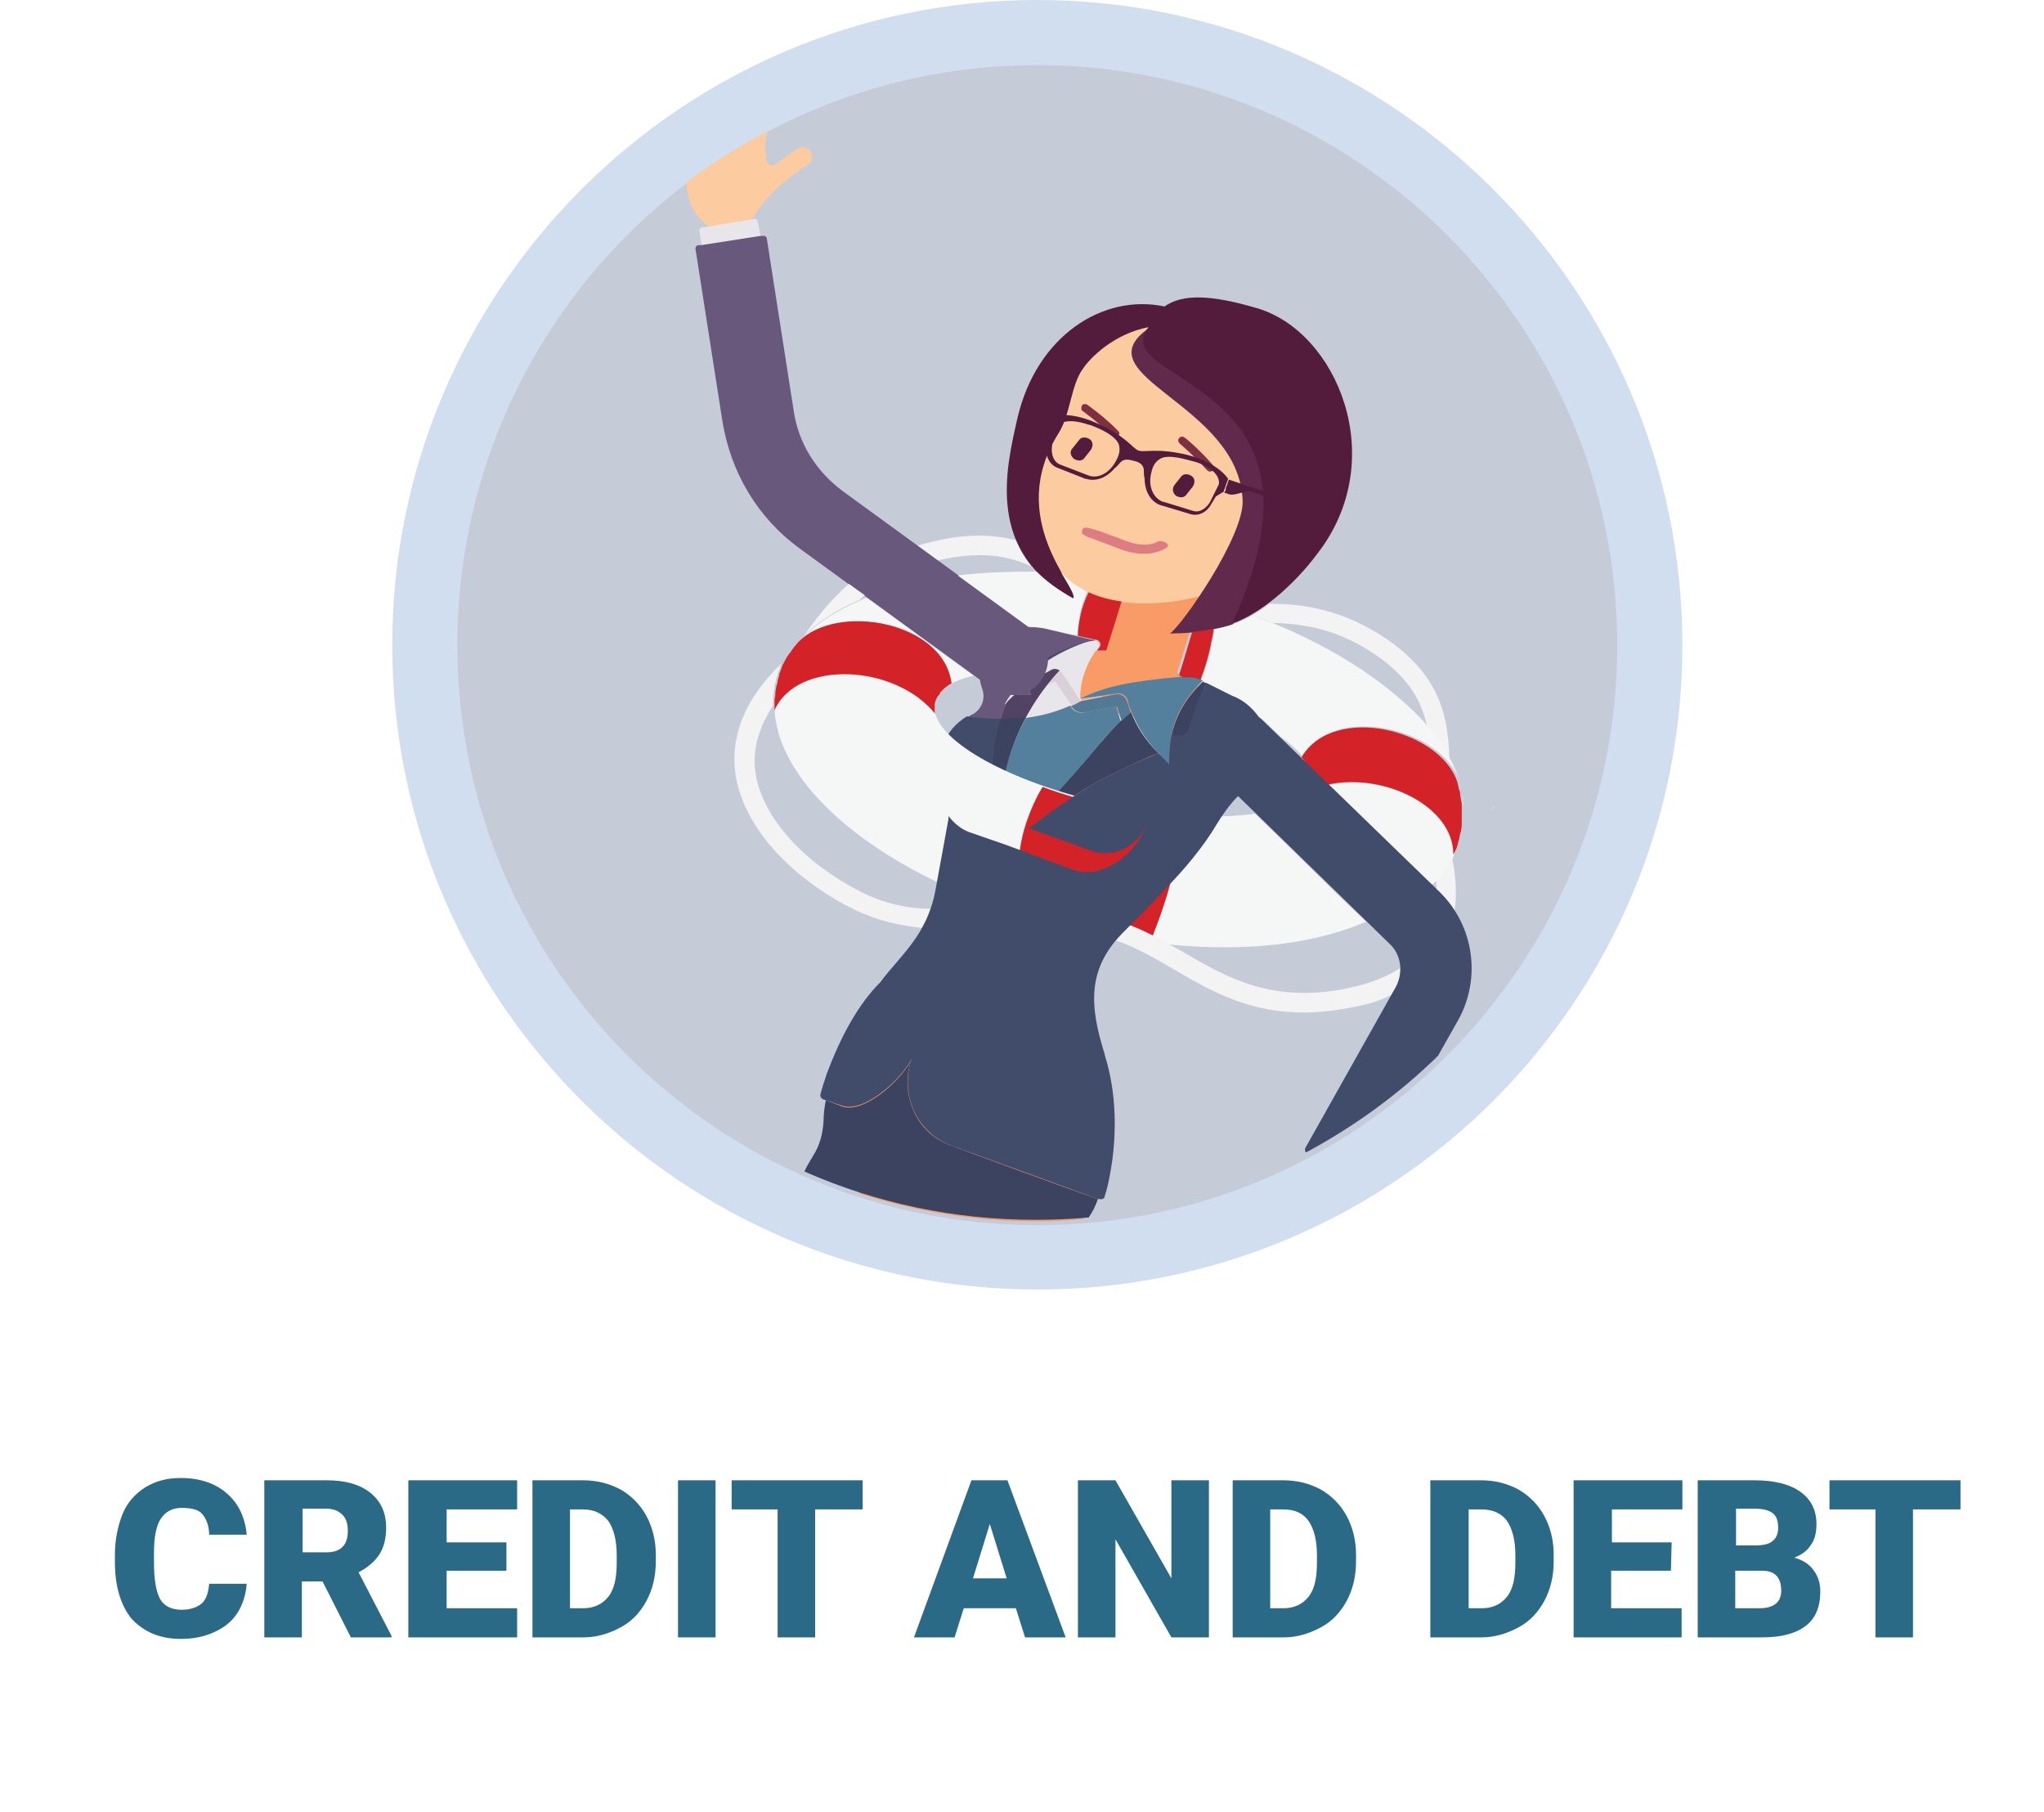 <?xml version="1.0" encoding="utf-8"?>
<!-- Generator: Adobe Illustrator 22.1.0, SVG Export Plug-In . SVG Version: 6.00 Build 0)  -->
<svg version="1.0" id="Layer_1" xmlns="http://www.w3.org/2000/svg" xmlns:xlink="http://www.w3.org/1999/xlink" x="0px" y="0px"
	 viewBox="0 0 266.8 236.5" style="enable-background:new 0 0 266.8 236.5;" xml:space="preserve">
<style type="text/css">
	.st0{fill:#C5CCD7;}
	.st1{fill:#D1DEEF;}
	.st2{fill:#F89B67;}
	.st3{fill:#F58B8B;}
	.st4{fill:#524263;}
	.st5{fill:#E9E6EB;}
	.st6{fill:#564467;}
	.st7{fill:#D9D0D8;}
	.st8{fill:#67587C;}
	.st9{fill:#FDCBA0;}
	.st10{fill:#DD7D82;}
	.st11{fill:#531C3C;}
	.st12{fill:#7E2F42;}
	.st13{fill:#61294B;}
	.st14{fill:#3B4361;}
	.st15{fill:#54809D;}
	.st16{fill:#3C4660;}
	.st17{fill:#547994;}
	.st18{fill:#404C6A;}
	.st19{fill:#F5F6F6;}
	.st20{fill:none;}
	.st21{fill:#F3F3F3;}
	.st22{fill:#D42328;}
	.st23{fill:#2A6A86;}
</style>
<g id="Layer_4">
	<g>
		<g>
			<g>
				<circle class="st0" cx="135.4" cy="84.2" r="79.9"/>
				<path class="st1" d="M135.4,168.3c-46.4,0-84.2-37.7-84.2-84.1S89,0,135.4,0s84.2,37.8,84.2,84.2S181.9,168.3,135.4,168.3z
					 M135.4,8.5c-41.8,0-75.7,33.9-75.7,75.7s33.9,75.7,75.7,75.7s75.7-33.9,75.7-75.7S177.1,8.5,135.4,8.5z"/>
			</g>
			<path class="st2" d="M143.9,142.5c-0.2-2.3-0.9-4.2-1.5-6.4c0.2,0.6,0.4,1.2,0.6,1.8c-1.9-6.2-2.6-12.1,2.8-17.6l5.8-5.9
				c1.1-1.1,2.2-2.4,3.4-3.9c10.5-13,5.2-20.6-5.3-24.4c-11.9-4.3-18.3,3.9-21.7,11.8c-1.2,2.7-2.1,5.8-2.3,8.7l-1.7,9.5
				c-0.6,3.1-1.9,6-3.9,8.4l-3.8,4.5c-2.7,2.8-4.9,6.8-6.7,11.6c-2.5,6.8-1.3,11.5,2.7,15.2c7.2,2.3,15,3.6,23,3.6c2,0,4-0.1,6-0.3
				c1.1-1.5,1.9-3.5,2.3-6.2C144,149.5,144.1,145.9,143.9,142.5z"/>
			<path class="st3" d="M156,80.9l2.4-7.8c0.8-2.6-0.6-5.3-3.2-6.1c-2.6-0.8-5.3,0.7-6.1,3.2l-3.5,11.3c1.7,0.2,3.5,0.3,5.4,0.2
				C152.8,81.6,154.4,81.4,156,80.9z"/>
			<path class="st4" d="M152.9,96.1h1.1c0.6,0,1.1-0.4,1.2-0.9c0.4-1.4,1.3-4,2.2-6c-0.1-0.1-0.3-0.1-0.4-0.2
				C154.4,91.5,153.4,93.9,152.9,96.1z"/>
			<path class="st5" d="M147.1,91.4c0.1,0.6,0.3,1.1,0.5,1.5c0.8,2.1,1.9,3.7,3.5,5.4c0.4,0.5,0.9,0.9,1.4,1.4c0-1.1,0-2.3,0.3-3.7
				c0.4-2.1,1.4-4.5,4.1-7.2c0,0-0.2-0.1-0.3-0.2c-0.5-0.3-1.1-0.4-1.7-0.3c-7.5,0.6-10.9,1.3-13.9,3l4.6-0.9
				C146.4,90.4,147,90.8,147.1,91.4z"/>
			<path class="st6" d="M140,113.5c3.7,1.4,8.2-1.6,10-6.5c-0.6,1.7-1.7,3-3.1,3.7c-1.4,0.8-2.9,0.9-4.3,0.4l-8.3-3
				c-1.7,1.3-2.9,2.3-2.9,2.3L140,113.5z"/>
			<path class="st4" d="M147.6,92.9c-1.3,1.1-2.6,2.4-3.9,3.9c-0.3,0.3-0.5,0.6-0.7,0.8c-4.3,5.1-7.5,8.3-9.4,10.3
				c-1.3,1.4-2.1,2.1-2.3,2.5c0,0,1.2-0.9,2.9-2.3c2.7-2.1,6.9-5.1,10.1-6.7c1.4-0.7,2.7-1.3,3.7-1.8c1.4-0.6,2.4-1.1,3.1-1.3
				C149.5,96.6,148.4,95,147.6,92.9z"/>
			<path class="st5" d="M138.3,87.5c-1.4,1.4-2.8,3.3-4.1,5.6c-0.2,0.4-0.4,0.8-0.6,1.1c-2.7,5.2-3,9.7-2.8,12.7
				c0.2,2.2,0.6,3.5,0.6,3.5c0.2-0.4,0.9-1.2,2.3-2.5c2-1.9,5.1-5.1,9.4-10.3c0.2-0.3,0.5-0.6,0.7-0.8c1.3-1.5,2.6-2.9,3.9-3.9
				c-0.2-0.5-0.3-1-0.5-1.5c-0.2-0.6-0.8-1-1.4-0.9l-4.6,0.9l-2.4-3.6C138.6,87.7,138.4,87.5,138.3,87.5z"/>
			<path class="st7" d="M147.1,91.4c-0.2-0.6-0.8-1-1.4-0.9l-4.6,0.9l-2.4-3.6c-0.1-0.1-0.2-0.3-0.3-0.3c-0.6,0.6-1.2,1.3-1.7,2
				c0.3-0.2,0.6-0.4,1-0.6l2.3,3.3l0,0c0.1,0.1,0.2,0.2,0.3,0.3c0,0,0,0,0.1,0.1s0.3,0.2,0.4,0.2l0,0l0,0l0,0c0.1,0,0.3,0.1,0.5,0.1
				h0.1c0.1,0,0.1,0,0.2,0l4.3-0.8c0.1,0.5,0.3,0.9,0.4,1.3c0.1,0.2,0.1,0.4,0.2,0.6c0.4-0.4,0.8-0.8,1.2-1.1
				C147.4,92.4,147.4,91.9,147.1,91.4z"/>
			<path class="st5" d="M133.9,88.5c-2,1.9-2.8,3.5-2.8,3.5c0.1-0.1,0.2-0.2,0.3-0.3c0.3-0.4,0.7-0.7,1-1c0.6-0.5,1.1-1,1.7-1.4
				c0.9-0.7,1.9-1.3,3-1.8c0.4-0.2,0.9-0.2,1.2,0c0.1,0.1,0.3,0.2,0.3,0.3l2.4,3.6c-0.1-2.6,1-5.2,2.3-6.8c0.1-0.2,0.2-0.4,0.1-0.6
				c-0.1-0.2-0.3-0.4-0.5-0.4l0,0C142.9,83.2,137.3,85.2,133.9,88.5z"/>
			<path class="st4" d="M134.5,87c-0.5,0.3-0.8,0.9-0.6,1.4c1.8-1.7,4.7-3.7,9.1-5l0,0C140.4,83.7,136.3,85.9,134.5,87z"/>
			<path class="st6" d="M131.4,110.4c0,0-0.6-1.4-1.2-3.7l-4-1.5l-1.8-0.6c-0.1,0-0.1,0-0.2-0.1c-1.5-0.8-2.1-3.5-1.3-6.5
				c-0.7,2.3-0.7,4.5-0.1,6.3c0.3,0.9,0.6,1.6,1.1,2.3c0.7,1,1.6,1.7,2.7,2.1L131.4,110.4z"/>
			<path class="st4" d="M133.6,94.2c0.2-0.4,0.4-0.8,0.6-1.1c1.3-2.3,2.8-4.2,4.1-5.6c-0.3-0.2-0.8-0.3-1.2,0c-1.1,0.6-2,1.2-3,1.8
				l0.5,1.4h-1.8c-0.1,0-0.3,0-0.4,0c-0.3,0.3-0.7,0.6-1,1c-0.2,0.4-0.4,0.9-0.6,1.5c-0.3,0.9-0.6,2-0.9,3.2
				c-0.8,4-0.3,7.7,0.3,10.3c0.6,2.3,1.2,3.7,1.2,3.7s-0.5-1.3-0.6-3.5C130.5,103.9,130.9,99.4,133.6,94.2z"/>
			<path class="st8" d="M134.6,90.7l-0.5-1.4c-0.6,0.4-1.2,0.9-1.7,1.4c0.1,0,0.3,0,0.4,0H134.6z"/>
			<path class="st8" d="M124.2,104.5c0,0,0.1,0,0.2,0.1l1.8,0.6l4,1.5c-0.6-2.6-1.1-6.3-0.3-10.3c0.3-1.2,0.6-2.3,0.9-3.2
				c0.2-0.6,0.5-1.1,0.6-1.5c-0.1,0.1-0.2,0.2-0.3,0.3c0,0,0.7-1.6,2.8-3.5c-0.1-0.6,0.1-1.2,0.6-1.4c1.8-1.1,5.8-3.3,8.5-3.5
				c-1.3-0.3-2.7-0.6-4.3-1l-1.7-0.4c-3.3-1-7.7,0.2-8.9,3.7c-0.5,1.3-0.3,2.8,0.1,4c0.5,1.3-0.1,2.8-1.4,3.4
				c-0.2,0.1-0.3,0.2-0.5,0.3c-1.4,0.8-2.5,2-3.1,3.7c-0.1,0.3-0.2,0.5-0.2,0.7C122,100.9,122.6,103.7,124.2,104.5z"/>
			<path class="st7" d="M133.6,107.9l-2.9-1.1l0,0c0.2,2.2,0.6,3.5,0.6,3.5C131.5,110,132.3,109.3,133.6,107.9L133.6,107.9z"/>
			<path class="st9" d="M100.2,17.1c-3.7,2-7.3,4.2-10.6,6.7c0.1,3.6,2.4,6.4,5.2,6.4c1.6,0,3-1,3.9-2.4c1-1.5,2.2-2.9,3.6-4
				c1.9-1.6,3.1-2.3,3.1-2.3c0.6-0.4,0.8-1.2,0.4-1.7c-0.4-0.6-1.2-0.8-1.7-0.4c-0.8,0.5-1.8,1.3-2.8,2c-0.2,0.2-0.6,0.2-0.8,0.1
				c-0.3-0.1-0.5-0.4-0.5-0.7c0-0.5,0-0.9-0.1-1.3c-0.1-0.7,0-1.4,0.2-2.1L100.2,17.1z"/>
			<path class="st5" d="M98.9,28.9c0-0.2-0.3-0.4-0.5-0.3C94,29.3,96,29,91.6,29.7c-0.2,0-0.4,0.3-0.3,0.5l0.3,1.9
				c5.1-0.8,2.6-0.4,7.7-1.2L98.9,28.9z"/>
			<path class="st8" d="M129.4,89.8c1,0.7,2.2,1,3.5,0.9c1.2-0.2,2.3-0.9,3-1.9s1-2.2,0.9-3.5c-0.2-1.2-0.9-2.3-1.8-3l-25-18.2
				c-3.5-2.6-5.8-6.3-6.4-10.5l-3.5-22.4c0-0.3-0.3-0.5-0.6-0.4c-0.1,0-0.2,0-0.3,0c-5.1,0.8-2.6,0.4-7.7,1.2c-0.1,0-0.2,0-0.3,0
				c-0.3,0-0.5,0.3-0.4,0.6L94.3,55c1.1,6.7,4.6,12.6,10.1,16.6L129.4,89.8z"/>
			<g>
				<path class="st2" d="M146.8,93.4c-0.2,0-0.4-0.1-0.6-0.2c-2.2-1-3.4-3.5-2.6-5.9l5.3-17c0.8-2.6,3.5-4,6.1-3.2s4,3.5,3.2,6.1
					l-5.3,17C152,92.8,149.4,94.2,146.8,93.4z"/>
			</g>
			<path class="st9" d="M173,63.3c3.1-8.3-1.8-17.7-11-21.1c-1.4-0.5-2.8-0.9-4.2-1c-4.3-0.6-8.8,0.4-12.3,2.7
				c-1.7,1.2-3.2,2.6-4.3,4.3c-1.5,2.1-2.2,4.6-3.1,7c-0.8,2.2-1.9,4.5-2.5,6.8c-1,4-0.3,8.6,2.4,12.2c3,4,8.5,4.8,13.2,4.5
				c4.6-0.3,9.3-1.8,12.9-4.2c4-2.6,7-6.5,8.7-10.8C172.9,63.6,173,63.4,173,63.3z"/>
			<path class="st3" d="M167.4,63.4c-1-0.7-2.3-0.4-2.9,0.8c-0.8,1.5,0.1,2-0.6,3.4c-0.5,0.9-0.9,1-1.4,1.8
				c-0.4,0.7-0.6,1.7,0.1,2.2c1.1,0.7,3.4-0.7,4.6-2.6C168.4,67.1,169.1,64.5,167.4,63.4z"/>
			<path class="st10" d="M150.9,70.8c0,0-1.5,0.8-4.2-0.3c-2.6-1-3.8-1.4-3.9-1.4c-0.6-0.2-1.4-0.4-1.5,0c-0.2,0.5-0.1,0.6,0.7,1
				c0.1,0,0.9,0.3,4.3,1.6c3.5,1.3,5.5,0,5.6,0c0.3-0.2,0.7-0.3,0.5-0.7C152,70.6,151.2,70.5,150.9,70.8z"/>
			<path class="st11" d="M153.5,64.7L153.5,64.7c0.5,0.3,1.1,0.3,1.4-0.2l0.8-1c0.3-0.5,0.3-1.1-0.2-1.4c-0.5-0.3-1.1-0.3-1.4,0.2
				l-0.8,1C153,63.7,153,64.3,153.5,64.7z"/>
			<path class="st11" d="M140.2,59.9L140.2,59.9c0.5,0.3,1.1,0.3,1.4-0.2l0.8-1c0.3-0.5,0.3-1.1-0.2-1.4s-1.1-0.3-1.4,0.2l-0.8,1
				C139.6,58.9,139.7,59.5,140.2,59.9z"/>
			<path class="st12" d="M146,56.3c-1.7-1.8-4-3.4-4.1-3.5c-0.3-0.1-0.6-0.1-0.7,0.2c-0.1,0.2-0.1,0.6,0.2,0.7c0,0,2.4,1.8,3.5,2.9
				c0.1,0.1,0.2,0.2,0.3,0.3c0.2,0.2,0.6,0.2,0.7,0C146.1,56.8,146.2,56.5,146,56.3z"/>
			<path class="st12" d="M158.4,60.8c-1.6-1.9-3.7-3.7-3.8-3.7c-0.2-0.2-0.6-0.1-0.7,0.1c-0.2,0.2-0.1,0.5,0.1,0.7
				c0,0,2.3,2,3.3,3.2c0.1,0.1,0.2,0.2,0.3,0.3c0.2,0.2,0.5,0.2,0.7,0C158.5,61.3,158.6,61,158.4,60.8z"/>
			<path class="st13" d="M160.9,81.5c16.1-32.2-16.7-31-10.9-38.7c-9.1,6.3,11.7,9.8,12.2,22.5c0.2,4.7-7.9,16.3-9.5,17.4
				C152.8,82.6,156.4,82.9,160.9,81.5z"/>
			<path class="st11" d="M164,40.2c-5.8-1.7-9.6-1.9-12-0.2c-8-1.7-16.7,3.8-19.2,14.6c-1.5,6.6-4.2,17.6,7.4,23.6
				c0.6-1.5-9.1-10.5-2-21.7c1.5-2.4,1.6-6.2,3.1-8.3c0.9-1.4,4-4.6,8.6-5.5c-5.7,7.8,26,6.1,10.9,38.7c3.6-1.2,8.1-5,11.2-9.2
				C181.5,59.9,174.5,43.2,164,40.2z"/>
			<path class="st11" d="M155.1,59.4c-4-1-5.7-0.3-6.5-0.6s-1.6-1.9-5.5-3.6c-3.8-1.7-6.1-0.8-6.1-0.8l-0.6,1.7c0,0,0.3,0.4,0.4,1.1
				c-0.1,0.3-0.1,0.7-0.2,1.1c-0.2,1.2,0.4,2.3,1.3,2.7l3.8,1.5h0.1c1.3,0.4,2.7-0.2,3.7-1.4c0.3-0.2,0.5-0.5,0.7-0.7
				c0.5-0.6,1.2-0.4,1.6-0.3c0.1,0,0.3,0.1,0.4,0.1c0.4,0.1,1.1,0.4,1.1,1.2c0,0.3,0,0.7,0.1,1c0,1.6,0.7,3,2,3.5l4,1.2
				c1,0.3,2.1-0.2,2.7-1.3c0.2-0.3,0.4-0.7,0.6-1c0.6-0.4,1-0.6,1-0.6l0.6-1.7C160.4,62.6,159.2,60.5,155.1,59.4z M142.2,62.1
				l-3.9-1.5c-0.7-0.3-1.1-1.2-1-2.2c0.1-1.2,0.4-2.1,0.6-2.6c0.3-0.6,1.4-1.3,4.1-0.4c0.1,0,0.3,0.1,0.4,0.1
				c2.1,0.8,3.2,1.6,3.6,2.4c0.2,0.6,0.2,1.2-0.2,2C145,61.6,143.5,62.5,142.2,62.1z M157.9,65.6c-0.6,0.9-1.4,1.3-2.1,1.1l-3.9-1.2
				h-0.1c-1.3-0.5-2-2.1-1.5-3.9c0.2-0.9,0.6-1.4,1.1-1.7c0.8-0.5,2.2-0.3,4.3,0.3c0.1,0,0.3,0.1,0.4,0.1c2.7,0.9,3.1,2.2,3,2.9
				C158.9,63.6,158.4,64.6,157.9,65.6z"/>
			<path class="st11" d="M160.4,62.6c-0.2,0.6-0.3,0.9-0.4,1.1c0,0.1,0,0.2,0,0.2c0,0.1-0.1,0.2-0.2,0.4l0.6,0.2
				c0.8,0.3,2.1-0.6,3.1-0.3l1.4,0.5c0-0.2,0-0.4,0-0.6L160.4,62.6z"/>
			<path class="st14" d="M119,138.3c0.2-0.4,0.3-0.7,0.4-1C119.3,137.6,119.1,137.9,119,138.3z"/>
			<path class="st14" d="M152.9,96.1h1.1c0.6,0,1.1-0.4,1.2-0.9c0.4-1.4,1.3-4,2.2-6c-0.1-0.1-0.3-0.1-0.4-0.2
				C154.4,91.5,153.4,93.9,152.9,96.1z"/>
			<path class="st15" d="M145.8,90.5c0.6-0.1,1.2,0.3,1.4,0.9c0.1,0.6,0.3,1.1,0.5,1.5c0.8,2.1,1.9,3.7,3.5,5.4
				c0.4,0.5,0.9,0.9,1.4,1.4c0-1.1,0-2.3,0.3-3.7c0.4-2.1,1.4-4.5,4.1-7.2c0,0-0.2-0.1-0.3-0.2c-0.5-0.3-1.1-0.4-1.7-0.3
				c-0.2,0-0.4,0-0.6,0c-6.8,0.6-10.1,1.3-13,2.7c-0.1,0-0.2,0.1-0.3,0.2L145.8,90.5z"/>
			<path class="st16" d="M140,113.5c3.7,1.4,8.2-1.6,10-6.5c-0.6,1.7-1.7,3-3.1,3.7c-1.4,0.8-2.9,0.9-4.3,0.4l-8.3-3
				c-1.7,1.3-2.9,2.3-2.9,2.3L140,113.5z"/>
			<path class="st14" d="M147.6,92.9c-0.3,0.2-0.5,0.4-0.7,0.6s-0.3,0.3-0.5,0.5l0,0c-0.9,0.8-1.7,1.7-2.6,2.8
				c-0.3,0.3-0.5,0.6-0.7,0.8c-4.3,5.1-7.5,8.3-9.4,10.3l0,0l0,0c-1.3,1.4-2.1,2.1-2.3,2.5c0,0,1.2-0.9,2.9-2.3
				c2.7-2.1,6.9-5.1,10.1-6.7c1.4-0.7,2.7-1.3,3.7-1.8c1.4-0.6,2.4-1.1,3.1-1.3C149.5,96.6,148.4,95,147.6,92.9z"/>
			<path class="st15" d="M130.7,106.9L130.7,106.9l2.9,1.1c2-2,5.1-5.1,9.4-10.3c0.2-0.3,0.5-0.6,0.7-0.8c0.9-1.1,1.7-2,2.6-2.8
				c-0.1-0.2-0.2-0.4-0.2-0.6c-0.1-0.4-0.3-0.8-0.4-1.3l-4.3,0.8c-0.1,0-0.1,0-0.2,0h-0.1c-0.2,0-0.3,0-0.5-0.1l0,0l0,0
				c-0.1,0-0.3-0.1-0.4-0.2c0,0,0,0-0.1-0.1s-0.2-0.2-0.3-0.3l0,0l-0.1-0.2c-1.6,0.7-3.5,1.3-5.8,1.6c-0.1,0.2-0.2,0.4-0.3,0.6
				C130.9,99.4,130.5,103.9,130.7,106.9z"/>
			<path class="st15" d="M147.6,92.9c-0.3,0.2-0.5,0.4-0.7,0.6C147.1,93.3,147.4,93.1,147.6,92.9z"/>
			<path class="st17" d="M139.9,92.3c0.1,0.1,0.2,0.2,0.3,0.3c0,0,0,0,0.1,0.1s0.3,0.2,0.4,0.2l0,0l0,0c0.1,0,0.3,0.1,0.5,0.1h0.1
				c0.1,0,0.1,0,0.2,0l4.3-0.8c0.1,0.5,0.3,0.9,0.4,1.3c0.1,0.2,0.1,0.4,0.2,0.6l0,0c0.2-0.2,0.3-0.3,0.5-0.5
				c0.3-0.2,0.5-0.4,0.7-0.6c-0.2-0.5-0.3-1-0.5-1.5c-0.2-0.6-0.8-1-1.4-0.9l-4.6,0.9c-0.5,0.3-0.9,0.5-1.4,0.7L139.9,92.3
				C139.8,92.3,139.8,92.3,139.9,92.3z"/>
			<path class="st16" d="M126.5,108.6l4.9,1.7c0,0-0.6-1.4-1.2-3.7l-4-1.5l-1.8-0.6c-0.1,0-0.1,0-0.2-0.1c-1.5-0.8-2.1-3.5-1.3-6.5
				c-0.7,2.3-0.7,4.5-0.1,6.3c0.3,0.9,0.6,1.6,1.1,2.3C124.5,107.5,125.4,108.2,126.5,108.6z"/>
			<path class="st14" d="M130.2,106.7c0.6,2.3,1.2,3.7,1.2,3.7s-0.5-1.3-0.6-3.5c-0.2-2.9,0.1-7.5,2.8-12.7c0.1-0.2,0.2-0.4,0.3-0.6
				c-1,0.1-2.1,0.2-3.3,0.2c-0.3,0.7-0.5,1.6-0.7,2.6C129.1,100.4,129.6,104.1,130.2,106.7z"/>
			<path class="st18" d="M124.2,104.5c0,0,0.1,0,0.2,0.1l1.8,0.6l4,1.5c-0.6-2.6-1.1-6.3-0.3-10.3c0.2-1,0.4-1.8,0.7-2.6
				c0,0-0.1,0-0.2,0c-1.6,0-3-0.1-4.2-0.3c-1.3,0.8-2.5,2-3.1,3.7c-0.1,0.3-0.2,0.5-0.2,0.7C122,100.9,122.6,103.7,124.2,104.5z"/>
			<path class="st17" d="M133.6,107.9L133.6,107.9l-2.9-1.1l0,0c0.2,2.2,0.6,3.5,0.6,3.5C131.5,110,132.3,109.3,133.6,107.9
				L133.6,107.9z"/>
			<g>
				<path class="st19" d="M195,105.1c0,0.3-0.1,0.5-0.2,0.7C194.9,105.6,194.9,105.4,195,105.1z"/>
				<path class="st20" d="M113.1,78l-0.3-0.2c-0.2,0.2-0.5,0.4-0.7,0.6C112.5,78.2,112.8,78.1,113.1,78z"/>
				<path class="st20" d="M122.6,73.1c-0.1,0-0.2,0-0.3,0.1l2.7,2c3.2-0.4,6.7-0.5,10.4-0.4c-0.3-0.3-0.5-0.6-0.8-0.9
					C131.6,72.5,128,71.9,122.6,73.1z"/>
				<path class="st20" d="M186.2,94.9c-0.6-3.2-2.2-6.3-6.7-9.4c-4.8-3.3-9.2-4.1-13.5-4.2C174.9,84.9,181.9,89.7,186.2,94.9z"/>
				<path class="st21" d="M122.6,73.1c5.4-1.2,8.9-0.6,12,0.8c-0.9-1.1-1.5-2.2-2-3.4c-2.8-0.7-6.2-0.9-10.5,0.1
					c-0.8,0.2-1.6,0.4-2.3,0.6l2.6,1.9C122.5,73.1,122.5,73.1,122.6,73.1z"/>
				<path class="st21" d="M112.2,78.3c0.2-0.2,0.4-0.4,0.7-0.6l-2.1-1.5c-2.6,2.3-4.4,4.7-5.8,6.7c0,0.1-0.1,0.1-0.2,0.2
					C106.7,81.2,109.2,79.6,112.2,78.3z"/>
				<path class="st21" d="M138.5,74.8C138.5,74.8,138.5,74.9,138.5,74.8L138.5,74.8C138.5,74.9,138.5,74.9,138.5,74.8z"/>
				<path class="st21" d="M166.1,81.3c4.3,0.1,8.7,0.9,13.5,4.2c4.5,3.1,6,6.2,6.7,9.4c1.2,1.4,2.2,2.9,2.9,4.3
					c-0.2-5-0.7-10.6-8.2-15.8c-5.5-3.7-10.5-4.6-15.3-4.6c-0.8,0.6-1.5,1.1-2.3,1.5C164.4,80.6,165.2,80.9,166.1,81.3z"/>
				<path class="st21" d="M187.5,116.4l0.3,0.3c0.8,0.8,1.4,1.6,2,2.5c0.5-2.8,0.1-5.5-0.3-7.4c-0.6,1-1.3,2-2.1,2.9
					C187.5,115.2,187.5,115.8,187.5,116.4z"/>
				<path class="st19" d="M166.1,81.3c-0.9-0.3-1.7-0.7-2.6-1c-0.9,0.5-1.8,0.9-2.6,1.2c-0.9,0.3-1.7,0.5-2.4,0.6
					c0,0.6-0.1,1.2-0.3,1.8c-0.3,1.7-0.9,3.5-1.4,4.9c0,0,0,0,0.1,0c0.2,0.1,0.3,0.1,0.3,0.2c0.1,0.1,0.3,0.1,0.4,0.2
					c1,0.5,2.2,1.1,3.4,1.7l0,0c0.1,0,0.3,0.1,0.4,0.2c0,0,0.1,0,0.1,0.1c0.1,0.1,0.3,0.1,0.4,0.2c0,0,0,0,0.1,0
					c1,0.6,1.8,1.4,2.5,2.3c0.1,0.1,0.3,0.2,0.4,0.3l2.2,2.1c1.2,0.9,2.2,1.7,2.9,2.6l0,0c4.2-7,18.1-3.7,20.5,3.2
					c-0.3-0.9-0.7-1.9-1.2-2.8c-0.8-1.4-1.7-2.9-2.9-4.3C181.9,89.7,174.9,84.9,166.1,81.3z"/>
				<path class="st19" d="M125,75.1l9.2,6.7c0.9,0,1.8,0.1,2.7,0.3l1.7,0.4c0.7,0.2,1.4,0.3,2,0.4c0.1-0.8,0.2-1.6,0.3-2.5
					c0.2-1.1,0.6-2.3,1-3.2c-1.3-0.6-2.4-1.4-3.4-2.5l0,0c1,1.7,1.8,2.9,1.6,3.4c-2-1.1-3.6-2.3-4.8-3.5
					C131.7,74.6,128.3,74.7,125,75.1z"/>
				<path class="st19" d="M191,105.4c0,0.2,0,0.4,0,0.6C191,105.8,191,105.6,191,105.4z"/>
				<path class="st19" d="M190.9,103.7c0,0.3,0.1,0.5,0.1,0.8C190.9,104.2,190.9,103.9,190.9,103.7z"/>
				<path class="st19" d="M190.9,104.5c0,0.3,0,0.5,0.1,0.7C191,105,191,104.7,190.9,104.5z"/>
				<path class="st19" d="M173.4,102.5l13.4,13.1c0.3-0.3,0.6-0.5,0.8-0.8c0.9-0.9,1.6-1.9,2.1-2.9c0-0.1,0.1-0.2,0.1-0.3
					C189.8,105.2,180.6,100.8,173.4,102.5z"/>
				<path class="st19" d="M124.2,89.2L124.2,89.2c0.8-0.4,1.8-0.8,2.9-1l-14-10.2c-0.3,0.1-0.6,0.3-0.9,0.4c-3,1.3-5.5,2.9-7.4,4.8
					c-0.4,0.4-0.8,0.8-1.1,1.3c0.2-0.2,0.3-0.4,0.5-0.6C109.2,78.6,123.2,81.1,124.2,89.2z"/>
				<path class="st22" d="M158.4,82.1c-1.1,0.2-2,0.3-2.8,0.4l-1.1,3.7l0,0l-0.6,1.9l0,0c0.2,0.1,0.4,0.3,0.6,0.3s0.4,0,0.6,0h0.1
					c0.5,0,1,0.1,1.5,0.3c0.5-1.3,1.1-3.1,1.4-4.9C158.2,83.3,158.4,82.6,158.4,82.1z"/>
				<path class="st22" d="M141,80.5c-0.2,0.9-0.3,1.7-0.3,2.5c0.8,0.2,1.6,0.3,2.3,0.5h0.1c0.2,0,0.4,0.2,0.5,0.4s0,0.5-0.1,0.6
					s-0.2,0.3-0.3,0.4c0.4,0,0.8,0,1.2,0l1.1-3.5l0,0l0.9-2.9c-1.5-0.2-3-0.6-4.3-1.2C141.6,78.3,141.2,79.4,141,80.5z"/>
				<path class="st22" d="M102,87.2L102,87.2c-0.1,0.3-0.2,0.6-0.3,0.8c0,0,0,0.1,0,0.2c-0.1,0.2-0.1,0.4-0.2,0.6c0,0.1,0,0.1,0,0.2
					c-0.1,0.3-0.1,0.5-0.2,0.7c0,0.3-0.1,0.5-0.1,0.7c0,0,0,0.1,0,0.2c0,0.2,0,0.4-0.1,0.6c0,0,0,0,0,0.1c0,0.5,0,1.1,0,1.6
					c2.9-6.6,15.7-6.2,21,0.5l0,0c0-0.1,0-0.2-0.1-0.3c0,0,0,0,0-0.1s0-0.2,0-0.3c0,0,0-0.1,0-0.2s0-0.1,0-0.2s0-0.3,0-0.4
					s0.1-0.3,0.1-0.4c0,0,0-0.1,0.1-0.2c0-0.1,0-0.1,0.1-0.2c0-0.1,0.1-0.2,0.1-0.2s0-0.1,0.1-0.1c0.1-0.1,0.1-0.2,0.2-0.3
					c0,0,0,0,0-0.1c0.1-0.1,0.2-0.2,0.3-0.3l0,0c0.1-0.1,0.2-0.2,0.3-0.3l0,0c0.1-0.1,0.3-0.2,0.4-0.3l0,0c0.1-0.1,0.3-0.2,0.5-0.3
					l0,0l0,0c-1-8.1-15-10.6-20-5.4c-0.2,0.2-0.3,0.4-0.5,0.6c0,0,0,0-0.1,0.1c-0.1,0.2-0.3,0.4-0.4,0.6c0,0,0,0.1-0.1,0.1
					c-0.3,0.4-0.6,0.9-0.8,1.3c0,0,0,0.1-0.1,0.2C102.1,86.8,102.1,87,102,87.2z"/>
				<path class="st22" d="M169.9,98.8L169.9,98.8L169.9,98.8c0.1,0.2,0.2,0.3,0.3,0.4l0,0c0.1,0.1,0.1,0.2,0.2,0.3l2.9,2.9
					c7.3-1.6,16.4,2.8,16.4,9.1l0,0l0,0c0.3-0.5,0.5-0.9,0.6-1.4c0,0,0,0,0-0.1c0.1-0.2,0.1-0.4,0.2-0.6c0,0,0-0.1,0-0.2
					c0.1-0.3,0.1-0.5,0.2-0.7c0-0.3,0.1-0.5,0.1-0.7c0-0.1,0-0.1,0-0.2c0-0.2,0-0.4,0-0.6c0,0,0-0.1,0-0.2c0-0.3,0-0.5,0-0.7V106
					c0-0.2,0-0.4,0-0.6c0,0,0-0.1,0-0.2c0-0.3,0-0.5-0.1-0.7l0,0c0-0.3-0.1-0.5-0.1-0.8v-0.1c0-0.2-0.1-0.4-0.2-0.7v-0.1
					c-0.1-0.3-0.1-0.5-0.2-0.8l0,0l0,0C187.9,95.2,174.1,91.8,169.9,98.8z"/>
			</g>
			<path class="st15" d="M111.7,123L111.7,123L111.7,123L111.7,123z"/>
			<path class="st19" d="M163.8,106.2c-4.9,0.7-11.6,0.4-18.9-1.2c-12.1-2.6-21.6-7.6-22.8-11.8c-5.3-6.6-18.1-7.1-21-0.5
				c0.7,11.6,17.6,24,40.3,28.8c14.9,3.2,27.6,2.8,36.9-1.2C173.4,115.7,168.8,111,163.8,106.2z"/>
			<g>
				<path class="st22" d="M150.1,123c0,0,2.6-6,3.4-11.1c0.4-2.5,0.1-5.5,0.1-5.5c-2.8-0.3-5.8-0.7-8.9-1.3c-3.1-0.6-6-1.4-8.6-2.4
					c0,0-1.4,2.1-2.4,5.5c-1.2,4-1.1,11.1-1.1,11.1c2.8,0.9,5.7,1.7,8.6,2.3C144.2,122.2,147.2,122.6,150.1,123z"/>
			</g>
			<path class="st21" d="M132,118.7c-3.5,0.3-7.3,0.5-11.1,0.1c-0.1,0.9-0.3,1.7-0.6,2.5c4.1,0.5,8.1,0.2,11.9,0
				c3.6-0.3,6.9-0.2,9.7,0.4l0.6-2.5C139.2,118.5,135.9,118.4,132,118.7z"/>
			<path class="st21" d="M182.8,126.3c-2,1.4-4.7,2.3-8,2.9c-9.2,1.5-14.6-1.6-20.3-4.9c-3.7-2.1-7.5-4.3-12.3-5l-0.4,2.5
				c4.3,0.6,7.8,2.6,11.4,4.7c5.8,3.4,11.9,6.9,22,5.2c3-0.5,4.6-0.9,6.7-2C182.4,128.7,182.9,128,182.8,126.3z"/>
			<path class="st21" d="M111.8,116.1c-7.5-4-12.4-9.8-13.2-15.3c-0.4-2.9,0.4-5.8,2.3-8.7c0-0.3,0-0.6,0-0.9c0,0,0,0,0-0.1
				c0-0.2,0-0.4,0.1-0.6c0,0,0-0.1,0-0.2c0-0.3,0.1-0.5,0.1-0.7c0-0.3,0.1-0.5,0.2-0.7c0-0.1,0-0.1,0-0.2c0-0.2,0.1-0.4,0.2-0.6
				c0,0,0-0.1,0-0.2c0.1-0.2,0.2-0.5,0.3-0.7v-0.1c0.1-0.2,0.1-0.3,0.2-0.5c-4.7,4.5-6.7,9.4-6,14.4c0.9,6.3,6.3,12.8,14.5,17.2
				c0.4,0.2,0.8,0.4,1.2,0.6c2.9,1.4,5.8,2,8.6,2.3c0.4-0.8,0.8-1.6,1.2-2.5C118.2,118.6,114.9,117.8,111.8,116.1z"/>
			<path class="st14" d="M119.1,144.6c-0.8-2-0.9-4.3-0.1-6.3c-1.6,3-6.4,7.1-9.1,6.1l-2.1-0.8c-0.2,0.9-0.3,1.9-0.3,2.7
				c-0.1,1.7-0.5,3.2-1.4,4.6c-0.4,0.7-0.8,1.3-1.1,2c9.3,4.1,19.5,6.3,30.2,6.3c2.3,0,4.6-0.1,6.9-0.3c0.5-0.7,0.9-1.5,1.2-2.4
				c-1.8-0.6-18.5-6.7-18.9-6.9C121.9,148.8,120,147,119.1,144.6z"/>
			<path class="st18" d="M164.8,94c-0.1-0.1-0.3-0.3-0.5-0.4c-0.9-1.3-2.1-2.3-3.5-2.8c-1.2-0.6-2.4-1.2-3.4-1.7
				c-0.9,2-1.8,4.6-2.2,6c-0.2,0.6-0.7,0.9-1.2,0.9h-1.1c-0.3,1.4-0.3,2.6-0.3,3.7c-0.5-0.5-1-1-1.4-1.4c-0.7,0.3-1.7,0.7-3.1,1.3
				c-1,0.5-2.3,1.1-3.7,1.8c-3.2,1.6-7.3,4.6-10.1,6.7l8.3,3c1.4,0.5,3,0.3,4.3-0.4c1.4-0.8,2.5-2,3.1-3.7c-1.8,4.9-6.3,7.8-10,6.5
				l-8.6-3.2l-4.9-1.7c-1.1-0.4-2-1.2-2.7-2.1c0,0.1,0,0.3,0,0.4l-1.7,9.3c-1.1,5.9-4.6,8.5-7.2,12c-2.8,2.8-5.1,6.9-7,12
				c-0.3,0.9-0.6,1.8-0.8,2.6c-0.1,0.3,0.1,0.6,0.4,0.7l0.3,0.1l2.1,0.7c2.7,1,7.5-3.1,9.1-6.1c0.1-0.3,0.3-0.7,0.4-1
				c-0.1,0.3-0.3,0.7-0.4,1c-0.7,2-0.7,4.3,0.1,6.3c0.9,2.4,2.9,4.3,5.3,5.1c0.3,0.1,17.1,6.2,18.9,6.9c0.1,0,0.2,0,0.1,0
				c0.2,0,0.3,0,0.5,0c0.2-0.1,0.3-0.2,0.3-0.4c0.3-0.9,0.5-1.8,0.7-2.9c0.9-4.8,0.9-10.5-0.7-15.5v-0.1c-2-6.3-2.3-11.1,2.3-15.8
				c0.6-0.6,5.1-5.1,5.7-5.9l0,0c2.2-2.2,4.9-5.4,6.6-8.3c0.8-1.3,1.7-2.6,2.8-3.7l19.8,19.3c1.5,1.4,1.8,3.7,0.8,5.6l-11.8,21
				c-0.1,0.2-0.1,0.5,0.1,0.6c6.3-3.4,12.1-7.6,17.2-12.6l2.6-4.6c3.1-5.5,2.1-12.4-2.4-16.8L164.8,94z"/>
		</g>
		<g>
			<path class="st23" d="M32.2,206.7c-0.1,1.4-0.5,2.7-1.2,3.8s-1.7,1.9-3,2.5s-2.7,0.9-4.4,0.9c-2.7,0-4.8-0.9-6.4-2.6
				c-1.4-1.7-2.2-4.2-2.2-7.4v-1c0-2,0.4-3.8,1-5.3c0.6-1.5,1.7-2.7,3-3.5s2.8-1.2,4.6-1.2c2.5,0,4.5,0.7,6,2s2.4,3.1,2.6,5.4h-4.9
				c0-1.2-0.4-2.1-0.9-2.7s-1.5-0.8-2.7-0.8s-2.1,0.5-2.7,1.4s-0.9,2.4-0.9,4.4v1.4c0,2.2,0.3,3.8,0.8,4.7s1.5,1.4,2.8,1.4
				c1.1,0,2-0.3,2.6-0.8s0.9-1.4,1-2.6L32.2,206.7L32.2,206.7z"/>
			<path class="st23" d="M42.1,206.4h-2.7v7.3h-4.9v-20.5h8.1c2.4,0,4.3,0.5,5.7,1.6s2.1,2.6,2.1,4.6c0,1.4-0.3,2.6-0.9,3.5
				s-1.5,1.7-2.7,2.3l4.3,8.3v0.2h-5.3L42.1,206.4z M39.5,202.6h3.1c0.9,0,1.6-0.2,2.1-0.7s0.7-1.2,0.7-2.1s-0.2-1.6-0.7-2.1
				s-1.2-0.8-2.1-0.8h-3.1V202.6z"/>
			<path class="st23" d="M66.1,205h-7.8v4.9h9.2v3.8H53.3v-20.5h14.2v3.8h-9.2v4.3h7.8V205z"/>
			<path class="st23" d="M69.5,213.7v-20.5h6.6c1.8,0,3.4,0.4,4.9,1.2c1.4,0.8,2.6,2,3.4,3.5s1.2,3.2,1.2,5v0.9
				c0,1.9-0.4,3.6-1.2,5.1s-1.9,2.7-3.4,3.5s-3.1,1.3-4.8,1.3H69.5z M74.4,197v12.9h1.7c1.4,0,2.5-0.5,3.3-1.5s1.1-2.5,1.1-4.5V203
				c0-2-0.4-3.5-1.1-4.5c-0.8-1-1.9-1.5-3.3-1.5H74.4z"/>
			<path class="st23" d="M93.4,213.7h-4.9v-20.5h4.9V213.7z"/>
			<path class="st23" d="M112.6,197h-6.2v16.7h-4.9V197h-6v-3.8h17.1V197z"/>
			<path class="st23" d="M132.6,209.9h-6.8l-1.2,3.8h-5.3l7.5-20.5h4.7l7.6,20.5h-5.3L132.6,209.9z M127,206h4.4l-2.2-7.1L127,206z"
				/>
			<path class="st23" d="M157.8,213.7h-4.9l-7.3-12.8v12.8h-4.9v-20.5h4.9l7.3,12.8v-12.8h4.9V213.7z"/>
			<path class="st23" d="M160.9,213.7v-20.5h6.6c1.8,0,3.4,0.4,4.9,1.2c1.4,0.8,2.6,2,3.4,3.5c0.8,1.5,1.2,3.2,1.2,5v0.9
				c0,1.9-0.4,3.6-1.2,5.1s-1.9,2.7-3.4,3.5s-3.1,1.3-4.8,1.3H160.9z M165.8,197v12.9h1.7c1.4,0,2.5-0.5,3.3-1.5s1.1-2.5,1.1-4.5
				V203c0-2-0.4-3.5-1.1-4.5s-1.8-1.5-3.3-1.5H165.8z"/>
			<path class="st23" d="M186.7,213.7v-20.5h6.6c1.8,0,3.4,0.4,4.9,1.2c1.4,0.8,2.6,2,3.4,3.5s1.2,3.2,1.2,5v0.9
				c0,1.9-0.4,3.6-1.2,5.1s-1.9,2.7-3.4,3.5s-3.1,1.3-4.8,1.3H186.7z M191.7,197v12.9h1.7c1.4,0,2.5-0.5,3.3-1.5s1.1-2.5,1.1-4.5
				V203c0-2-0.4-3.5-1.1-4.5s-1.9-1.5-3.3-1.5H191.7z"/>
			<path class="st23" d="M218.1,205h-7.8v4.9h9.2v3.8h-14.1v-20.5h14.2v3.8h-9.2v4.3h7.8L218.1,205L218.1,205z"/>
			<path class="st23" d="M221.6,213.7v-20.5h7.4c2.6,0,4.6,0.5,6,1.5s2.1,2.4,2.1,4.2c0,1.1-0.2,2-0.7,2.7c-0.5,0.8-1.2,1.3-2.2,1.7
				c1.1,0.3,1.9,0.8,2.5,1.6s0.9,1.7,0.9,2.8c0,2-0.6,3.5-1.9,4.5s-3.2,1.5-5.7,1.5C230,213.7,221.6,213.7,221.6,213.7z
				 M226.5,201.7h2.6c1.1,0,1.9-0.2,2.3-0.6c0.5-0.4,0.7-1,0.7-1.7c0-0.9-0.2-1.5-0.7-1.9s-1.3-0.6-2.4-0.6h-2.4v4.8H226.5
				L226.5,201.7z M226.5,205v4.9h3.2c0.9,0,1.6-0.2,2.1-0.6s0.7-1,0.7-1.7c0-1.7-0.8-2.6-2.5-2.6C230,205,226.5,205,226.5,205z"/>
			<path class="st23" d="M255.9,197h-6.2v16.7h-4.9V197h-6v-3.8h17.1L255.9,197L255.9,197z"/>
		</g>
	</g>
</g>
</svg>
